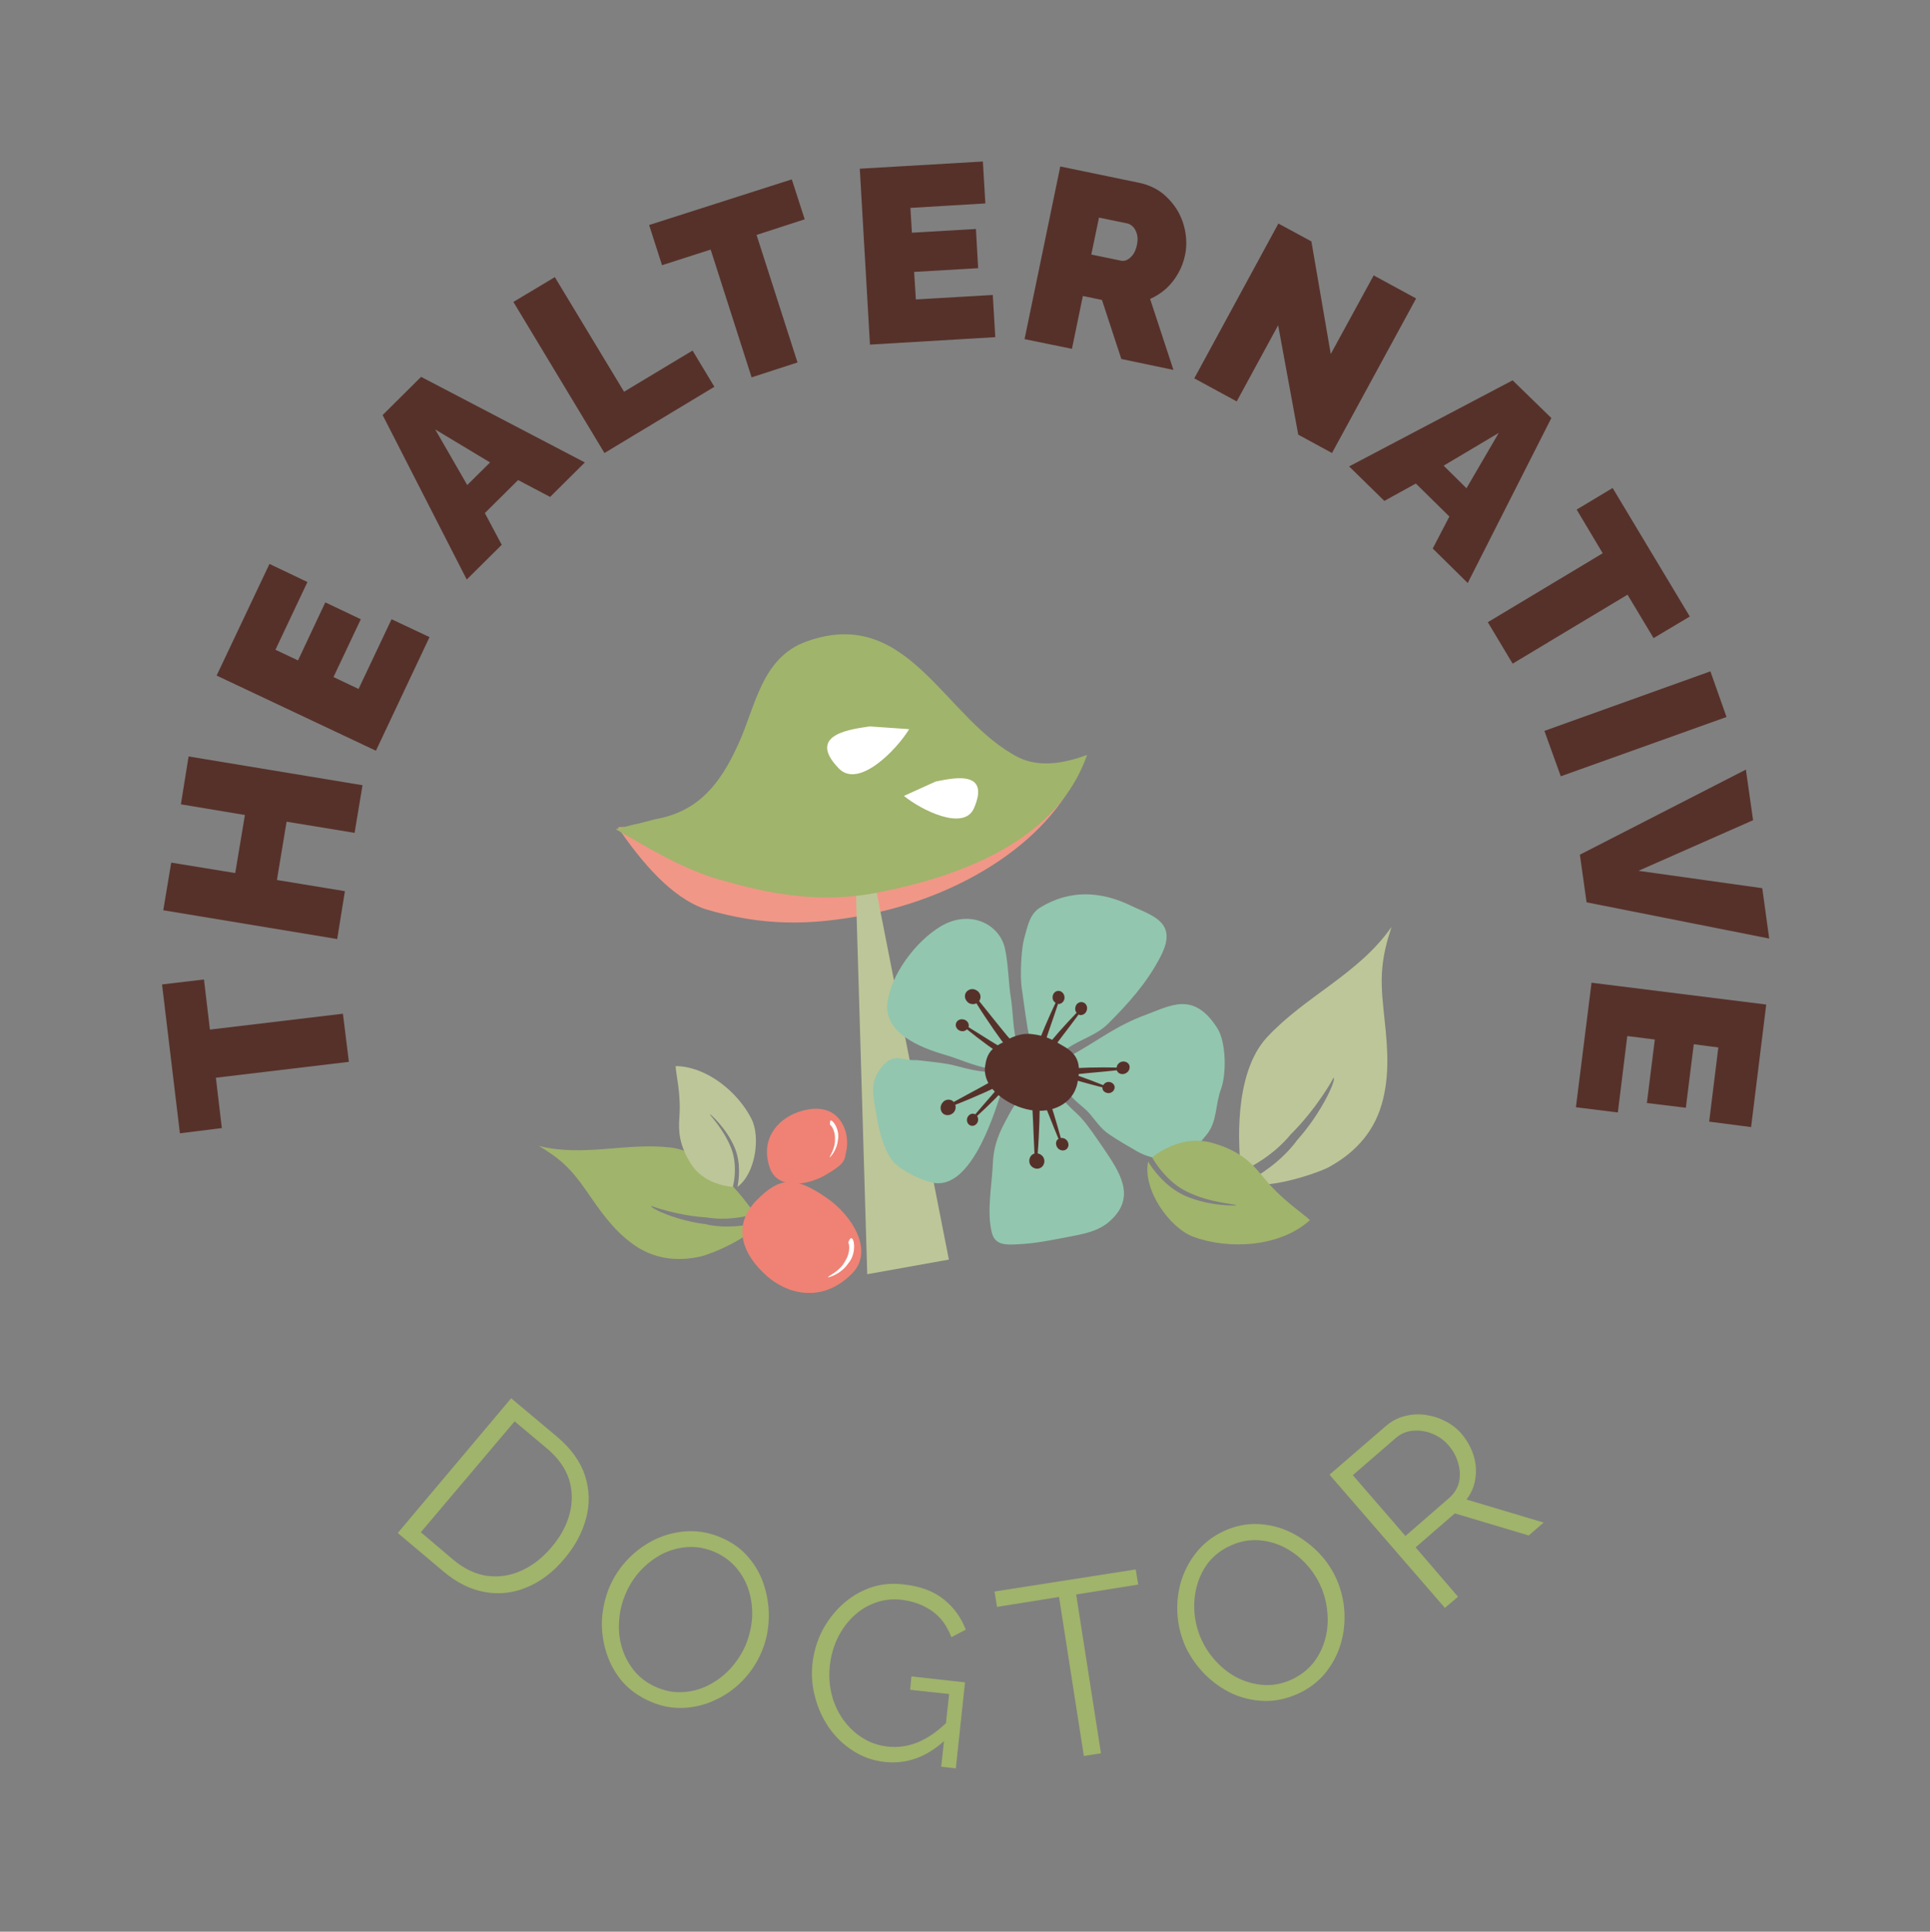 <svg xmlns="http://www.w3.org/2000/svg" xmlns:xlink="http://www.w3.org/1999/xlink" xmlns:svgjs="http://svgjs.dev/svgjs" viewBox="0 0 7.778 7.786"><rect x="0" y="0" width="7.778" height="7.786" fill="#808080" stroke="none"/><g transform="matrix(1,0,0,1,2.172,2.557)"><g><path d=" M -1.35 1.391 L -1.326 1.593 L -0.79 1.529 L -0.766 1.723 L -1.302 1.787 L -1.278 1.99 L -1.447 2.011 L -1.519 1.411 L -1.35 1.391 M -1.412 0.492 L -0.711 0.608 L -0.743 0.8 L -1.017 0.755 L -1.056 0.99 L -0.782 1.035 L -0.813 1.228 L -1.514 1.112 L -1.482 0.92 L -1.224 0.962 L -1.185 0.728 L -1.443 0.685 L -1.412 0.492 M -0.594 -0.061 L -0.441 0.011 L -0.657 0.469 L -1.299 0.166 L -1.086 -0.284 L -0.933 -0.211 L -1.062 0.062 L -0.971 0.105 L -0.861 -0.129 L -0.718 -0.061 L -0.828 0.172 L -0.727 0.22 L -0.594 -0.061 M -0.63 -0.884 L -0.475 -1.038 L 0.185 -0.693 L 0.045 -0.554 L -0.084 -0.622 L -0.218 -0.489 L -0.15 -0.361 L -0.291 -0.221 L -0.63 -0.884 M -0.197 -0.693 L -0.418 -0.826 L -0.289 -0.602 L -0.197 -0.693 M 0.264 -0.731 L -0.103 -1.34 L 0.064 -1.44 L 0.343 -0.978 L 0.619 -1.144 L 0.707 -0.998 L 0.264 -0.731 M 1.071 -1.673 L 0.877 -1.61 L 1.042 -1.096 L 0.857 -1.036 L 0.692 -1.551 L 0.496 -1.488 L 0.444 -1.65 L 1.019 -1.834 L 1.071 -1.673 M 1.829 -1.368 L 1.839 -1.198 L 1.334 -1.168 L 1.293 -1.877 L 1.789 -1.906 L 1.799 -1.737 L 1.497 -1.719 L 1.503 -1.619 L 1.761 -1.634 L 1.77 -1.476 L 1.512 -1.461 L 1.519 -1.35 L 1.829 -1.368 M 1.957 -1.19 L 2.101 -1.886 L 2.42 -1.82 Q 2.471 -1.809 2.51 -1.78 Q 2.548 -1.75 2.573 -1.709 Q 2.597 -1.668 2.605 -1.621 Q 2.613 -1.574 2.604 -1.53 Q 2.596 -1.49 2.576 -1.455 Q 2.557 -1.421 2.528 -1.394 Q 2.499 -1.368 2.463 -1.352 L 2.557 -1.066 L 2.347 -1.11 L 2.269 -1.348 L 2.192 -1.364 L 2.148 -1.151 L 1.957 -1.19 M 2.226 -1.531 L 2.347 -1.506 Q 2.359 -1.504 2.371 -1.51 Q 2.384 -1.517 2.395 -1.532 Q 2.405 -1.547 2.41 -1.57 Q 2.415 -1.595 2.41 -1.613 Q 2.405 -1.631 2.395 -1.642 Q 2.384 -1.653 2.373 -1.656 L 2.257 -1.68 L 2.226 -1.531 M 2.979 -1.246 L 2.812 -0.939 L 2.641 -1.032 L 2.98 -1.656 L 3.113 -1.584 L 3.191 -1.13 L 3.364 -1.447 L 3.535 -1.354 L 3.196 -0.731 L 3.06 -0.805 L 2.979 -1.246 M 3.924 -1.024 L 4.08 -0.872 L 3.743 -0.207 L 3.602 -0.346 L 3.669 -0.475 L 3.534 -0.608 L 3.407 -0.538 L 3.265 -0.677 L 3.924 -1.024 M 3.738 -0.589 L 3.868 -0.812 L 3.646 -0.68 L 3.738 -0.589 M 4.492 0.015 L 4.387 -0.16 L 3.924 0.118 L 3.824 -0.049 L 4.287 -0.327 L 4.182 -0.503 L 4.327 -0.59 L 4.638 -0.072 L 4.492 0.015 M 4.052 0.389 L 4.721 0.149 L 4.786 0.333 L 4.118 0.572 L 4.052 0.389 M 4.893 0.749 L 4.431 0.953 L 4.93 1.023 L 4.958 1.226 L 4.222 1.08 L 4.195 0.888 L 4.864 0.545 L 4.893 0.749 M 4.348 1.927 L 4.179 1.906 L 4.242 1.404 L 4.946 1.492 L 4.885 1.986 L 4.716 1.964 L 4.753 1.665 L 4.654 1.652 L 4.622 1.908 L 4.465 1.889 L 4.497 1.633 L 4.386 1.619 L 4.348 1.927" fill="#56312a" fill-rule="nonzero"></path></g><g><path d=" M -0.569 3.622 L -0.112 3.079 L 0.073 3.234 Q 0.159 3.307 0.186 3.392 Q 0.213 3.477 0.19 3.563 Q 0.167 3.649 0.104 3.724 Q 0.035 3.807 -0.049 3.841 Q -0.132 3.876 -0.219 3.86 Q -0.306 3.844 -0.385 3.777 L -0.569 3.622 M 0.051 3.679 Q 0.106 3.614 0.124 3.543 Q 0.142 3.473 0.121 3.405 Q 0.099 3.338 0.033 3.282 L -0.098 3.172 L -0.476 3.619 L -0.345 3.73 Q -0.278 3.786 -0.207 3.795 Q -0.136 3.804 -0.069 3.773 Q -0.003 3.743 0.051 3.679 M 0.45 4.302 Q 0.381 4.272 0.336 4.221 Q 0.292 4.169 0.272 4.105 Q 0.251 4.04 0.254 3.971 Q 0.258 3.903 0.284 3.84 Q 0.312 3.775 0.361 3.725 Q 0.409 3.676 0.47 3.647 Q 0.532 3.618 0.6 3.615 Q 0.667 3.612 0.733 3.64 Q 0.802 3.669 0.846 3.722 Q 0.89 3.774 0.909 3.839 Q 0.929 3.904 0.926 3.972 Q 0.923 4.041 0.897 4.102 Q 0.869 4.167 0.821 4.217 Q 0.772 4.267 0.711 4.295 Q 0.65 4.324 0.582 4.327 Q 0.515 4.33 0.45 4.302 M 0.349 3.868 Q 0.326 3.921 0.323 3.978 Q 0.319 4.034 0.335 4.086 Q 0.351 4.138 0.386 4.18 Q 0.421 4.221 0.474 4.244 Q 0.53 4.268 0.585 4.263 Q 0.64 4.259 0.688 4.233 Q 0.736 4.208 0.774 4.166 Q 0.811 4.124 0.833 4.074 Q 0.855 4.02 0.859 3.964 Q 0.862 3.908 0.846 3.855 Q 0.83 3.803 0.795 3.762 Q 0.76 3.721 0.707 3.698 Q 0.652 3.675 0.597 3.679 Q 0.543 3.683 0.494 3.708 Q 0.446 3.734 0.408 3.775 Q 0.37 3.817 0.349 3.868 M 1.394 4.545 Q 1.323 4.537 1.266 4.5 Q 1.209 4.464 1.169 4.407 Q 1.13 4.35 1.113 4.284 Q 1.095 4.218 1.102 4.15 Q 1.11 4.079 1.141 4.017 Q 1.173 3.956 1.222 3.911 Q 1.271 3.866 1.334 3.843 Q 1.396 3.821 1.467 3.829 Q 1.571 3.84 1.632 3.89 Q 1.693 3.939 1.72 4.012 L 1.662 4.042 Q 1.636 3.972 1.582 3.935 Q 1.529 3.899 1.459 3.891 Q 1.401 3.885 1.351 3.905 Q 1.301 3.924 1.263 3.962 Q 1.224 4.001 1.201 4.051 Q 1.178 4.102 1.172 4.159 Q 1.166 4.218 1.18 4.274 Q 1.194 4.329 1.226 4.374 Q 1.259 4.42 1.304 4.448 Q 1.35 4.477 1.406 4.483 Q 1.47 4.49 1.531 4.464 Q 1.593 4.437 1.653 4.376 L 1.645 4.449 Q 1.531 4.56 1.394 4.545 M 1.653 4.271 L 1.496 4.254 L 1.501 4.2 L 1.717 4.224 L 1.68 4.571 L 1.621 4.564 L 1.653 4.271 M 2.415 3.83 L 2.165 3.87 L 2.265 4.51 L 2.196 4.521 L 2.096 3.88 L 1.846 3.92 L 1.836 3.858 L 2.405 3.769 L 2.415 3.83 M 3.059 4.27 Q 2.99 4.301 2.923 4.299 Q 2.855 4.297 2.793 4.269 Q 2.732 4.24 2.683 4.191 Q 2.635 4.142 2.606 4.081 Q 2.577 4.016 2.573 3.947 Q 2.569 3.878 2.589 3.813 Q 2.61 3.748 2.653 3.696 Q 2.696 3.644 2.761 3.614 Q 2.829 3.583 2.898 3.586 Q 2.966 3.589 3.027 3.618 Q 3.088 3.648 3.137 3.696 Q 3.185 3.744 3.213 3.805 Q 3.242 3.87 3.246 3.939 Q 3.25 4.008 3.23 4.073 Q 3.21 4.137 3.167 4.189 Q 3.123 4.241 3.059 4.27 M 2.67 4.052 Q 2.694 4.104 2.734 4.145 Q 2.773 4.186 2.822 4.209 Q 2.871 4.232 2.926 4.235 Q 2.98 4.237 3.033 4.213 Q 3.088 4.187 3.122 4.144 Q 3.155 4.101 3.169 4.048 Q 3.183 3.995 3.177 3.939 Q 3.172 3.883 3.149 3.833 Q 3.125 3.781 3.085 3.74 Q 3.046 3.7 2.996 3.676 Q 2.947 3.653 2.893 3.651 Q 2.839 3.649 2.787 3.673 Q 2.732 3.698 2.698 3.741 Q 2.665 3.784 2.651 3.837 Q 2.637 3.89 2.642 3.946 Q 2.647 4.001 2.67 4.052 M 3.651 3.924 L 3.186 3.387 L 3.413 3.191 Q 3.448 3.161 3.489 3.151 Q 3.53 3.14 3.573 3.146 Q 3.616 3.152 3.654 3.172 Q 3.691 3.191 3.718 3.222 Q 3.751 3.261 3.766 3.308 Q 3.781 3.355 3.774 3.401 Q 3.768 3.448 3.738 3.487 L 4.049 3.58 L 3.989 3.632 L 3.691 3.543 L 3.533 3.68 L 3.704 3.879 L 3.651 3.924 M 3.492 3.634 L 3.667 3.482 Q 3.699 3.454 3.708 3.417 Q 3.716 3.379 3.704 3.339 Q 3.693 3.3 3.665 3.268 Q 3.637 3.236 3.598 3.221 Q 3.56 3.206 3.52 3.21 Q 3.481 3.214 3.451 3.241 L 3.28 3.389 L 3.492 3.634" fill="#a0b46b" fill-rule="nonzero"></path></g><g clip-path="url(#SvgjsClipPath1001)"><g clip-path="url(#a6508af99-a25e-4c0b-aaa0-37b135293086c11e7064-5f9b-4160-9a39-866800d04949)"><path d=" M 0.463 0.761 C 0.637 0.73 0.75 0.586 0.823 0.424 C 0.892 0.274 0.913 0.095 1.099 0.033 C 1.509 -0.111 1.584 0.348 1.885 0.498 C 1.97 0.537 2.107 0.534 2.196 0.501 C 2.081 0.831 1.695 1.058 1.319 1.13 C 1.089 1.175 0.899 1.175 0.672 1.108 C 0.533 1.061 0.413 0.917 0.318 0.778 C 0.347 0.773 0.38 0.783 0.408 0.778" fill="#f19787" transform="matrix(1,0,0,1,0,0)" fill-rule="nonzero"></path></g><g clip-path="url(#SvgjsClipPath1000c11e7064-5f9b-4160-9a39-866800d04949)"><path d=" M 1.652 2.52 L 1.323 2.579 L 1.274 0.926 L 1.349 0.979 Z" fill="#bdc698" transform="matrix(1,0,0,1,0,0)" fill-rule="nonzero"></path></g><g clip-path="url(#b6508af99-a25e-4c0b-aaa0-37b135293086c11e7064-5f9b-4160-9a39-866800d04949)"><path d=" M 0.469 0.745 C 0.643 0.714 0.731 0.603 0.804 0.441 C 0.873 0.291 0.897 0.09 1.083 0.027 C 1.494 -0.117 1.635 0.348 1.937 0.498 C 2.021 0.537 2.119 0.519 2.209 0.486 C 2.094 0.816 1.733 0.97 1.358 1.042 C 1.127 1.086 0.923 1.047 0.696 0.979 C 0.556 0.932 0.436 0.858 0.309 0.785 C 0.338 0.78 0.366 0.769 0.395 0.764" fill="#a0b46b" transform="matrix(1,0,0,1,0,0)" fill-rule="nonzero"></path></g><g clip-path="url(#b6508af99-a25e-4c0b-aaa0-37b135293086c11e7064-5f9b-4160-9a39-866800d04949)"><path d=" M 1.333 0.371 C 1.271 0.381 1.071 0.399 1.209 0.541 C 1.29 0.623 1.443 0.463 1.492 0.382" fill="#ffffff" transform="matrix(1,0,0,1,0,0)" fill-rule="nonzero"></path></g><g clip-path="url(#b6508af99-a25e-4c0b-aaa0-37b135293086c11e7064-5f9b-4160-9a39-866800d04949)"><path d=" M 1.599 0.593 C 1.654 0.583 1.824 0.538 1.753 0.701 C 1.712 0.795 1.537 0.706 1.471 0.651" fill="#ffffff" transform="matrix(1,0,0,1,0,0)" fill-rule="nonzero"></path></g><g clip-path="url(#b6508af99-a25e-4c0b-aaa0-37b135293086c11e7064-5f9b-4160-9a39-866800d04949)"><path d=" M 1.929 1.655 C 1.912 1.617 1.91 1.518 1.903 1.473 C 1.892 1.409 1.892 1.329 1.878 1.266 C 1.856 1.167 1.736 1.107 1.619 1.177 C 1.517 1.238 1.416 1.374 1.404 1.489 C 1.392 1.609 1.542 1.667 1.631 1.693 C 1.702 1.713 1.782 1.755 1.855 1.752" fill="#92c6af" transform="matrix(1,0,0,1,0,0)" fill-rule="nonzero"></path></g><g clip-path="url(#b6508af99-a25e-4c0b-aaa0-37b135293086c11e7064-5f9b-4160-9a39-866800d04949)"><path d=" M 1.811 1.764 C 1.765 1.761 1.725 1.751 1.68 1.739 C 1.639 1.728 1.586 1.723 1.522 1.716 C 1.467 1.72 1.432 1.684 1.384 1.741 C 1.337 1.796 1.344 1.843 1.354 1.902 C 1.366 1.972 1.379 2.058 1.422 2.118 C 1.45 2.157 1.536 2.198 1.582 2.209 C 1.733 2.247 1.826 1.96 1.861 1.853" fill="#92c6af" transform="matrix(1,0,0,1,0,0)" fill-rule="nonzero"></path></g><g clip-path="url(#b6508af99-a25e-4c0b-aaa0-37b135293086c11e7064-5f9b-4160-9a39-866800d04949)"><path d=" M 1.98 1.647 C 1.964 1.564 1.957 1.506 1.945 1.421 C 1.939 1.376 1.943 1.273 1.955 1.227 C 1.969 1.178 1.977 1.127 2.02 1.101 C 2.139 1.028 2.265 1.034 2.389 1.095 C 2.43 1.115 2.491 1.134 2.517 1.174 C 2.544 1.216 2.522 1.268 2.499 1.31 C 2.446 1.409 2.373 1.49 2.294 1.569 C 2.238 1.625 2.154 1.638 2.101 1.693 C 2.108 1.693 2.115 1.695 2.122 1.694" fill="#92c6af" transform="matrix(1,0,0,1,0,0)" fill-rule="nonzero"></path></g><g clip-path="url(#b6508af99-a25e-4c0b-aaa0-37b135293086c11e7064-5f9b-4160-9a39-866800d04949)"><path d=" M 2.136 1.702 C 2.249 1.641 2.322 1.579 2.444 1.534 C 2.543 1.498 2.637 1.436 2.733 1.586 C 2.77 1.642 2.771 1.772 2.749 1.832 C 2.724 1.899 2.735 1.965 2.688 2.02 C 2.658 2.054 2.638 2.089 2.593 2.105 C 2.535 2.125 2.463 2.114 2.411 2.084 C 2.373 2.062 2.336 2.041 2.299 2.016 C 2.262 1.991 2.244 1.96 2.215 1.927 C 2.194 1.903 2.13 1.862 2.129 1.831" fill="#92c6af" transform="matrix(1,0,0,1,0,0)" fill-rule="nonzero"></path></g><g clip-path="url(#b6508af99-a25e-4c0b-aaa0-37b135293086c11e7064-5f9b-4160-9a39-866800d04949)"><path d=" M 2.108 1.866 C 2.112 1.883 2.168 1.93 2.186 1.95 C 2.219 1.987 2.247 2.031 2.275 2.071 C 2.339 2.166 2.409 2.266 2.303 2.363 C 2.255 2.408 2.188 2.418 2.126 2.43 C 2.062 2.442 2.001 2.455 1.935 2.458 C 1.884 2.461 1.838 2.464 1.825 2.411 C 1.804 2.326 1.825 2.224 1.829 2.137 C 1.831 2.074 1.847 2.024 1.877 1.968 C 1.89 1.944 1.93 1.863 1.954 1.861" fill="#92c6af" transform="matrix(1,0,0,1,0,0)" fill-rule="nonzero"></path></g><g clip-path="url(#b6508af99-a25e-4c0b-aaa0-37b135293086c11e7064-5f9b-4160-9a39-866800d04949)"><path d=" M 1.986 1.611 C 2.047 1.618 2.073 1.636 2.116 1.661 C 2.177 1.696 2.184 1.738 2.17 1.809 C 2.152 1.896 2.063 1.932 1.98 1.917 C 1.898 1.903 1.786 1.834 1.798 1.741 C 1.805 1.687 1.826 1.665 1.875 1.642 C 1.875 1.642 1.925 1.604 1.986 1.611" fill="#56312a" transform="matrix(1,0,0,1,0,0)" fill-rule="nonzero"></path></g><g clip-path="url(#b6508af99-a25e-4c0b-aaa0-37b135293086c11e7064-5f9b-4160-9a39-866800d04949)"><path d=" M 2.092 1.437 C 2.079 1.438 2.069 1.45 2.07 1.465 C 2.07 1.473 2.075 1.481 2.082 1.485 C 2.056 1.539 2.015 1.636 2.017 1.638 C 2.017 1.639 2.022 1.641 2.028 1.643 C 2.035 1.645 2.04 1.646 2.04 1.645 C 2.038 1.644 2.074 1.545 2.092 1.489 C 2.093 1.489 2.094 1.49 2.095 1.49 C 2.109 1.489 2.119 1.476 2.118 1.462 C 2.117 1.447 2.105 1.436 2.092 1.437" fill="#56312a" transform="matrix(1,0,0,1,0,0)" fill-rule="nonzero"></path></g><g clip-path="url(#b6508af99-a25e-4c0b-aaa0-37b135293086c11e7064-5f9b-4160-9a39-866800d04949)"><path d=" M 2.192 1.483 C 2.179 1.479 2.165 1.488 2.162 1.502 C 2.16 1.51 2.161 1.519 2.167 1.525 C 2.125 1.568 2.055 1.647 2.057 1.65 C 2.056 1.65 2.06 1.654 2.066 1.658 C 2.072 1.662 2.077 1.664 2.077 1.664 C 2.075 1.662 2.14 1.58 2.175 1.532 C 2.176 1.532 2.177 1.533 2.178 1.534 C 2.191 1.537 2.205 1.528 2.208 1.514 C 2.212 1.5 2.204 1.486 2.192 1.483" fill="#56312a" transform="matrix(1,0,0,1,0,0)" fill-rule="nonzero"></path></g><g clip-path="url(#b6508af99-a25e-4c0b-aaa0-37b135293086c11e7064-5f9b-4160-9a39-866800d04949)"><path d=" M 1.74 1.98 C 1.752 1.984 1.765 1.976 1.769 1.963 C 1.771 1.956 1.77 1.948 1.766 1.941 C 1.807 1.904 1.876 1.835 1.875 1.832 C 1.876 1.832 1.872 1.828 1.867 1.824 C 1.862 1.82 1.858 1.817 1.857 1.818 C 1.859 1.82 1.794 1.892 1.758 1.935 C 1.757 1.934 1.756 1.933 1.755 1.933 C 1.744 1.929 1.731 1.936 1.726 1.949 C 1.722 1.962 1.728 1.976 1.74 1.98" fill="#56312a" transform="matrix(1,0,0,1,0,0)" fill-rule="nonzero"></path></g><g clip-path="url(#b6508af99-a25e-4c0b-aaa0-37b135293086c11e7064-5f9b-4160-9a39-866800d04949)"><path d=" M 2.32 1.823 C 2.318 1.811 2.306 1.803 2.293 1.804 C 2.285 1.805 2.278 1.81 2.274 1.817 C 2.223 1.796 2.13 1.763 2.128 1.765 C 2.128 1.765 2.126 1.77 2.124 1.776 C 2.123 1.782 2.123 1.787 2.123 1.787 C 2.124 1.785 2.218 1.813 2.271 1.826 C 2.271 1.827 2.271 1.828 2.271 1.83 C 2.272 1.842 2.285 1.85 2.298 1.849 C 2.312 1.847 2.321 1.836 2.32 1.823" fill="#56312a" transform="matrix(1,0,0,1,0,0)" fill-rule="nonzero"></path></g><g clip-path="url(#b6508af99-a25e-4c0b-aaa0-37b135293086c11e7064-5f9b-4160-9a39-866800d04949)"><path d=" M 2.378 1.734 C 2.371 1.722 2.355 1.718 2.342 1.725 C 2.334 1.73 2.329 1.737 2.328 1.746 C 2.266 1.744 2.157 1.747 2.156 1.75 C 2.155 1.75 2.155 1.756 2.156 1.763 C 2.157 1.77 2.159 1.775 2.159 1.775 C 2.159 1.772 2.268 1.764 2.329 1.757 C 2.329 1.758 2.329 1.759 2.33 1.76 C 2.336 1.772 2.352 1.776 2.365 1.769 C 2.379 1.762 2.384 1.746 2.378 1.734" fill="#56312a" transform="matrix(1,0,0,1,0,0)" fill-rule="nonzero"></path></g><g clip-path="url(#b6508af99-a25e-4c0b-aaa0-37b135293086c11e7064-5f9b-4160-9a39-866800d04949)"><path d=" M 1.68 1.571 C 1.678 1.584 1.688 1.597 1.702 1.599 C 1.71 1.601 1.719 1.598 1.725 1.592 C 1.771 1.63 1.856 1.692 1.859 1.69 C 1.859 1.691 1.863 1.686 1.866 1.68 C 1.869 1.674 1.871 1.669 1.871 1.668 C 1.869 1.671 1.781 1.614 1.731 1.583 C 1.731 1.582 1.732 1.581 1.732 1.58 C 1.734 1.567 1.724 1.554 1.71 1.552 C 1.695 1.549 1.682 1.558 1.68 1.571" fill="#56312a" transform="matrix(1,0,0,1,0,0)" fill-rule="nonzero"></path></g><g clip-path="url(#b6508af99-a25e-4c0b-aaa0-37b135293086c11e7064-5f9b-4160-9a39-866800d04949)"><path d=" M 1.72 1.445 C 1.712 1.46 1.719 1.478 1.734 1.487 C 1.743 1.491 1.754 1.492 1.763 1.487 C 1.801 1.549 1.874 1.654 1.878 1.653 C 1.878 1.654 1.884 1.65 1.89 1.644 C 1.896 1.638 1.901 1.633 1.9 1.632 C 1.898 1.634 1.819 1.534 1.774 1.478 C 1.774 1.477 1.776 1.476 1.776 1.475 C 1.784 1.46 1.778 1.442 1.762 1.434 C 1.747 1.425 1.728 1.431 1.72 1.445" fill="#56312a" transform="matrix(1,0,0,1,0,0)" fill-rule="nonzero"></path></g><g clip-path="url(#b6508af99-a25e-4c0b-aaa0-37b135293086c11e7064-5f9b-4160-9a39-866800d04949)"><path d=" M 2.127 2.074 C 2.137 2.065 2.136 2.048 2.126 2.038 C 2.12 2.032 2.112 2.029 2.103 2.03 C 2.088 1.973 2.057 1.872 2.054 1.872 C 2.053 1.871 2.048 1.873 2.042 1.876 C 2.036 1.879 2.031 1.881 2.031 1.882 C 2.034 1.881 2.071 1.979 2.094 2.034 C 2.092 2.035 2.091 2.035 2.09 2.036 C 2.081 2.045 2.082 2.061 2.092 2.072 C 2.102 2.082 2.118 2.083 2.127 2.074" fill="#56312a" transform="matrix(1,0,0,1,0,0)" fill-rule="nonzero"></path></g><g clip-path="url(#b6508af99-a25e-4c0b-aaa0-37b135293086c11e7064-5f9b-4160-9a39-866800d04949)"><path d=" M 2.02 2.151 C 2.035 2.144 2.041 2.125 2.034 2.11 C 2.029 2.1 2.02 2.094 2.01 2.092 C 2.016 2.02 2.02 1.892 2.017 1.89 C 2.017 1.889 2.01 1.889 2.001 1.89 C 1.993 1.891 1.986 1.893 1.986 1.894 C 1.99 1.894 1.993 2.021 1.997 2.093 C 1.995 2.093 1.994 2.093 1.993 2.094 C 1.978 2.101 1.972 2.12 1.979 2.136 C 1.987 2.151 2.005 2.158 2.02 2.151" fill="#56312a" transform="matrix(1,0,0,1,0,0)" fill-rule="nonzero"></path></g><g clip-path="url(#b6508af99-a25e-4c0b-aaa0-37b135293086c11e7064-5f9b-4160-9a39-866800d04949)"><path d=" M 1.629 1.932 C 1.642 1.942 1.662 1.939 1.673 1.925 C 1.679 1.917 1.681 1.906 1.678 1.896 C 1.746 1.87 1.862 1.818 1.862 1.814 C 1.863 1.813 1.86 1.807 1.855 1.8 C 1.851 1.793 1.846 1.787 1.845 1.788 C 1.847 1.791 1.734 1.85 1.671 1.885 C 1.671 1.884 1.67 1.883 1.669 1.882 C 1.656 1.871 1.636 1.874 1.626 1.888 C 1.615 1.902 1.617 1.922 1.629 1.932" fill="#56312a" transform="matrix(1,0,0,1,0,0)" fill-rule="nonzero"></path></g><g clip-path="url(#b6508af99-a25e-4c0b-aaa0-37b135293086c11e7064-5f9b-4160-9a39-866800d04949)"><path d=" M 3.056 2.038 C 3.154 1.929 3.216 1.791 3.202 1.787 C 3.202 1.79 3.134 1.912 3.03 2.015 C 2.962 2.098 2.873 2.146 2.83 2.165 C 2.819 2.072 2.797 1.772 2.934 1.624 C 3.089 1.457 3.303 1.37 3.436 1.179 C 3.396 1.3 3.389 1.376 3.403 1.506 C 3.416 1.632 3.432 1.748 3.402 1.873 C 3.372 1.998 3.295 2.086 3.184 2.147 C 3.129 2.176 2.918 2.244 2.85 2.208 C 2.898 2.184 2.992 2.126 3.056 2.038" fill="#bdc698" transform="matrix(1,0,0,1,0,0)" fill-rule="nonzero"></path></g><g clip-path="url(#b6508af99-a25e-4c0b-aaa0-37b135293086c11e7064-5f9b-4160-9a39-866800d04949)"><path d=" M 3.107 2.361 C 3.079 2.333 2.993 2.28 2.916 2.184 C 2.866 2.122 2.815 2.078 2.711 2.049 C 2.601 2.019 2.507 2.08 2.471 2.108 C 2.486 2.135 2.536 2.21 2.611 2.246 C 2.706 2.293 2.812 2.296 2.81 2.301 C 2.81 2.303 2.703 2.306 2.604 2.263 C 2.522 2.226 2.471 2.152 2.455 2.125 C 2.432 2.238 2.541 2.392 2.637 2.428 C 2.781 2.481 2.987 2.47 3.107 2.361" fill="#a0b46b" transform="matrix(1,0,0,1,0,0)" fill-rule="nonzero"></path></g><g clip-path="url(#b6508af99-a25e-4c0b-aaa0-37b135293086c11e7064-5f9b-4160-9a39-866800d04949)"><path d=" M 0.67 2.377 C 0.555 2.363 0.447 2.313 0.453 2.304 C 0.455 2.305 0.558 2.343 0.674 2.35 C 0.757 2.364 0.834 2.347 0.87 2.336 C 0.828 2.275 0.687 2.085 0.528 2.068 C 0.35 2.048 0.178 2.107 0 2.062 C 0.087 2.114 0.13 2.155 0.189 2.24 C 0.246 2.322 0.297 2.399 0.379 2.458 C 0.461 2.517 0.552 2.529 0.65 2.508 C 0.698 2.497 0.859 2.429 0.88 2.372 C 0.839 2.382 0.753 2.397 0.67 2.377" fill="#a0b46b" transform="matrix(1,0,0,1,0,0)" fill-rule="nonzero"></path></g><g clip-path="url(#b6508af99-a25e-4c0b-aaa0-37b135293086c11e7064-5f9b-4160-9a39-866800d04949)"><path d=" M 0.551 1.74 C 0.551 1.771 0.573 1.848 0.566 1.945 C 0.561 2.007 0.567 2.06 0.611 2.132 C 0.659 2.209 0.746 2.224 0.781 2.227 C 0.788 2.204 0.799 2.134 0.775 2.072 C 0.745 1.994 0.686 1.936 0.689 1.934 C 0.69 1.933 0.754 1.988 0.788 2.067 C 0.816 2.132 0.805 2.202 0.8 2.227 C 0.873 2.173 0.893 2.026 0.857 1.954 C 0.803 1.846 0.678 1.742 0.551 1.74" fill="#bdc698" transform="matrix(1,0,0,1,0,0)" fill-rule="nonzero"></path></g><g clip-path="url(#b6508af99-a25e-4c0b-aaa0-37b135293086c11e7064-5f9b-4160-9a39-866800d04949)"><path d=" M 1.237 2.089 C 1.242 2.071 1.246 2.037 1.235 2.001 C 1.205 1.911 1.128 1.896 1.043 1.926 C 0.959 1.956 0.89 2.038 0.931 2.152 C 0.961 2.236 1.078 2.224 1.155 2.179 C 1.238 2.131 1.231 2.117 1.237 2.089" fill="#ef8274" transform="matrix(1,0,0,1,0,0)" fill-rule="nonzero"></path></g><g clip-path="url(#b6508af99-a25e-4c0b-aaa0-37b135293086c11e7064-5f9b-4160-9a39-866800d04949)"><path d=" M 1.172 2.108 C 1.169 2.107 1.194 2.074 1.193 2.037 C 1.195 1.994 1.172 1.973 1.173 1.978 C 1.173 1.974 1.173 1.971 1.173 1.968 C 1.173 1.963 1.174 1.959 1.175 1.96 C 1.183 1.954 1.213 1.995 1.205 2.037 C 1.201 2.081 1.172 2.109 1.172 2.108" fill="#ffffff" transform="matrix(1,0,0,1,0,0)" fill-rule="nonzero"></path></g><g clip-path="url(#b6508af99-a25e-4c0b-aaa0-37b135293086c11e7064-5f9b-4160-9a39-866800d04949)"><path d=" M 1.159 2.271 C 1.03 2.182 0.97 2.188 0.88 2.278 C 0.785 2.373 0.81 2.48 0.901 2.57 C 0.991 2.661 1.139 2.7 1.261 2.577 C 1.352 2.487 1.264 2.343 1.159 2.271" fill="#ef8274" transform="matrix(1,0,0,1,0,0)" fill-rule="nonzero"></path></g><g clip-path="url(#b6508af99-a25e-4c0b-aaa0-37b135293086c11e7064-5f9b-4160-9a39-866800d04949)"><path d=" M 1.165 2.591 C 1.163 2.587 1.211 2.569 1.233 2.528 C 1.261 2.484 1.247 2.446 1.246 2.452 C 1.246 2.452 1.248 2.447 1.251 2.441 C 1.254 2.436 1.258 2.432 1.259 2.434 C 1.271 2.433 1.281 2.496 1.246 2.536 C 1.215 2.581 1.165 2.593 1.165 2.591" fill="#ffffff" transform="matrix(1,0,0,1,0,0)" fill-rule="nonzero"></path></g></g></g><defs><clipPath id="SvgjsClipPath1001"><path d=" M 0 0 h 3.436 v 2.654 h -3.436 Z"></path></clipPath><clipPath id="a6508af99-a25e-4c0b-aaa0-37b135293086c11e7064-5f9b-4160-9a39-866800d04949"><path d=" M 0 2.654 L 3.436 2.654 L 3.436 0 L 0 0 Z"></path></clipPath><clipPath id="SvgjsClipPath1000c11e7064-5f9b-4160-9a39-866800d04949"><path d=" M 0 0 L 3.436 0 L 3.436 2.654 L 0 2.654 Z"></path></clipPath><clipPath id="b6508af99-a25e-4c0b-aaa0-37b135293086c11e7064-5f9b-4160-9a39-866800d04949"><path d=" M 0 2.654 L 3.436 2.654 L 3.436 0 L 0 0 Z"></path></clipPath></defs></svg>